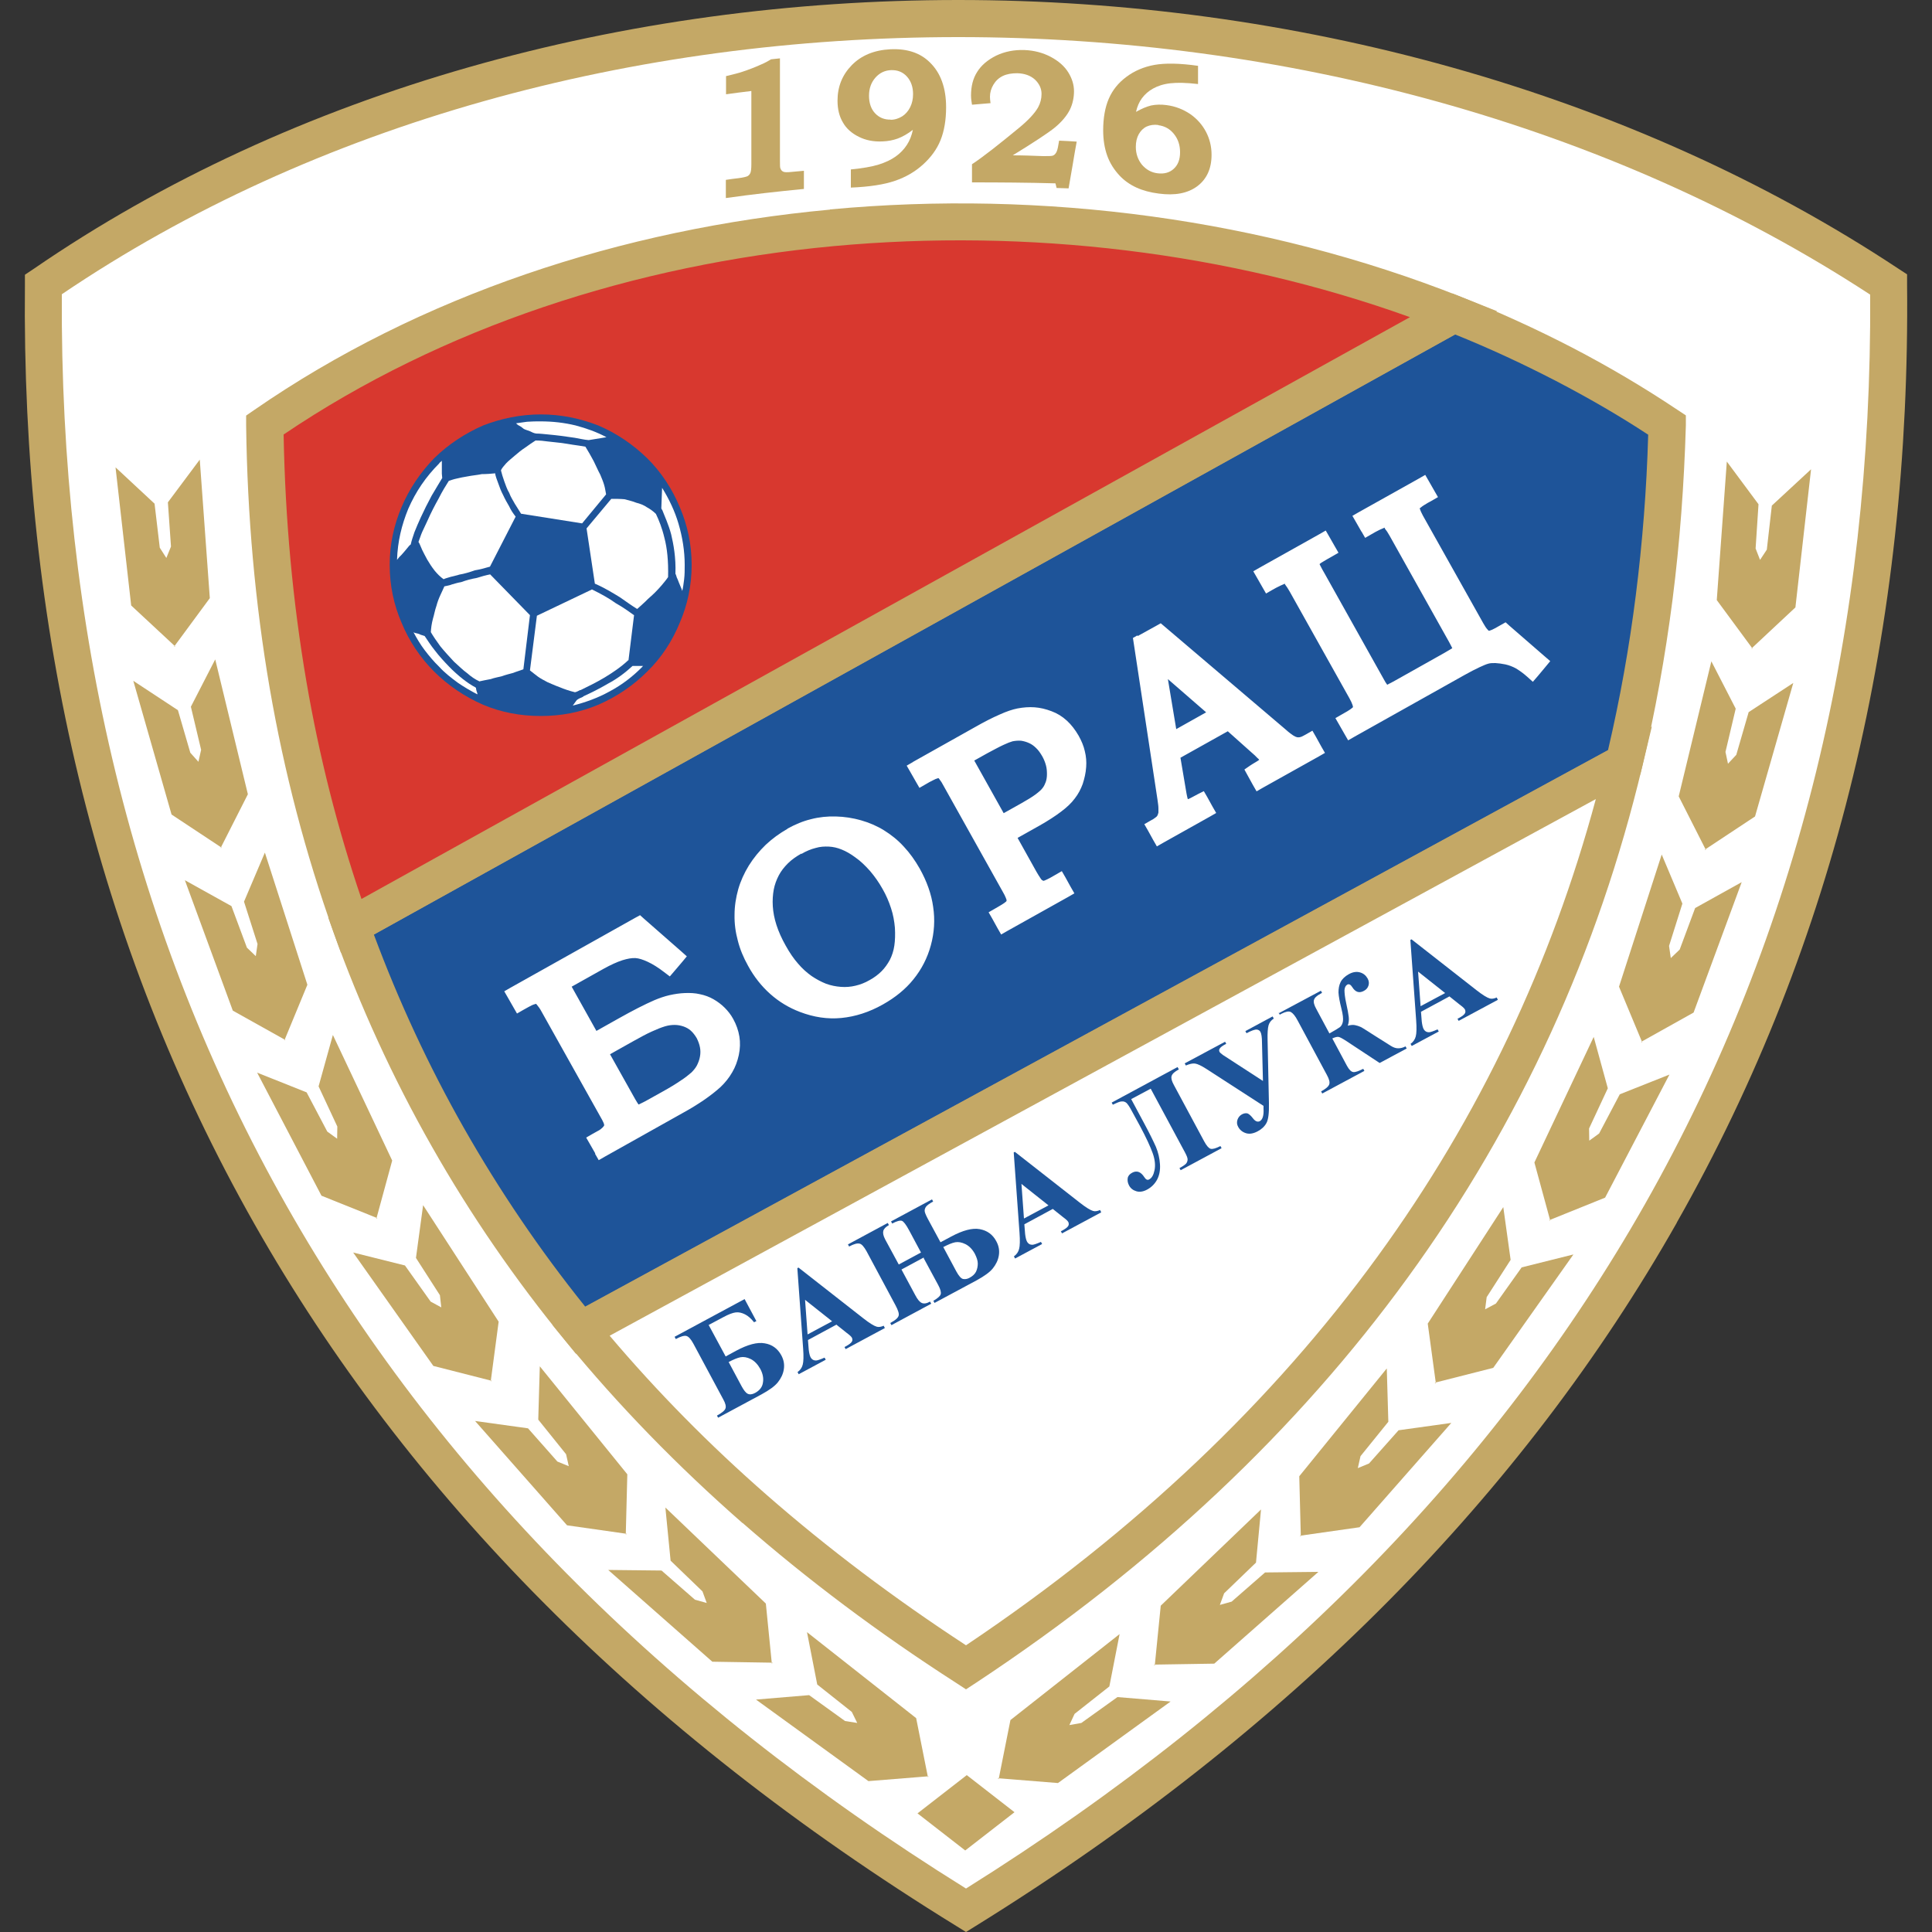 <?xml version="1.0" encoding="UTF-8"?><svg id="Layer_1" xmlns="http://www.w3.org/2000/svg" viewBox="0 0 100 100"><rect x="0" y="0" width="100" height="100" fill="#333333" stroke="none"/><path d="M50,98.88c33.14-20.55,48.1-49.82,47.75-84.15C70.24-3.53,29.08-3.73,2.25,14.72c-.34,34.34,14.41,63.6,47.75,84.15h0Z" style="fill:#fff; fill-rule:evenodd;"/><path d="M50,97.75c15.84-9.92,27.44-21.86,35.13-35.4,8-14.1,11.77-29.95,11.67-47.1C83.24,6.39,66.38,1.92,49.6,1.92S16.35,6.33,3.2,15.23c-.1,17.2,3.64,33.09,11.65,47.21,7.66,13.51,19.25,25.41,35.15,35.31h0ZM86.79,63.29c-7.92,13.96-19.91,26.24-36.29,36.4l-.5.31-.5-.31c-16.44-10.13-28.41-22.38-36.31-36.3C4.92,48.82,1.11,32.43,1.29,14.72v-.5s.42-.28.42-.28C15.25,4.62,32.39,0,49.6,0s34.72,4.67,48.68,13.92l.43.28v.51c.18,17.67-3.66,34.03-11.92,48.57h0Z" style="fill:#c4a866;"/><path d="M84.07,39.46c1.34-5.62,2.07-11.46,2.22-17.47-3.43-2.29-7.14-4.2-11.03-5.75l-57.08,31.68c2.69,7.49,6.62,14.5,11.89,20.93l54.01-29.39h0Z" style="fill:#1e5499; fill-rule:evenodd;"/><path d="M83.23,38.83c.62-2.65,1.1-5.33,1.44-8.03.34-2.7.56-5.47.64-8.3-1.52-1-3.12-1.92-4.77-2.78-1.7-.88-3.44-1.69-5.23-2.41l-55.96,31.06c1.29,3.46,2.84,6.81,4.67,10.03,1.82,3.2,3.9,6.28,6.27,9.23l52.93-28.8h0ZM86.57,31.04c-.38,2.95-.9,5.83-1.57,8.64l-.1.41-.38.21-54.01,29.39-.7.38-.5-.61c-2.65-3.23-4.97-6.61-6.96-10.12-2.03-3.57-3.72-7.28-5.09-11.09l-.27-.76.71-.4,57.08-31.68.4-.22.42.17c1.99.79,3.94,1.68,5.83,2.66,1.84.96,3.64,2.02,5.39,3.19l.44.29v.52c-.09,3.03-.31,6.04-.69,9.02h0Z" style="fill:#c4a866;"/><path d="M30.06,68.85c5.27,6.43,11.88,12.28,19.94,17.45,18.73-12.39,29.68-28.47,34.07-46.84l-54.01,29.39h0Z" style="fill:#fff; fill-rule:evenodd;"/><path d="M31.55,69.13c2.44,2.88,5.15,5.64,8.16,8.27,3.11,2.72,6.54,5.31,10.29,7.76,8.83-5.92,15.89-12.68,21.3-20.12,5.3-7.28,9.02-15.23,11.3-23.68l-51.05,27.78h0ZM38.44,78.84c-3.39-2.97-6.43-6.1-9.12-9.38l-.73-.89,1.01-.55,54.01-29.39,1.89-1.03-.5,2.09c-2.27,9.49-6.27,18.38-12.16,26.47-5.65,7.77-13.04,14.81-22.32,20.94l-.52.34-.52-.34c-4.03-2.59-7.7-5.35-11.04-8.27h0Z" style="fill:#c4a866;"/><path d="M75.26,16.25c-19.85-7.86-44.5-6.04-61.55,5.75.11,9.12,1.56,17.81,4.47,25.93l57.08-31.68h0Z" style="fill:#d8382f; fill-rule:evenodd;"/><path d="M72.99,16.42c-9.41-3.38-19.79-4.61-29.85-3.68-10.3.96-20.25,4.2-28.46,9.75.08,4.38.47,8.64,1.18,12.79.66,3.85,1.61,7.61,2.85,11.25l54.28-30.12h0ZM42.96,10.84c11.05-1.03,22.47.49,32.65,4.52l1.88.75-1.77.98-57.08,31.68-.99.55-.38-1.06c-1.46-4.08-2.56-8.3-3.31-12.64-.76-4.42-1.16-8.95-1.22-13.6v-.51s.42-.29.42-.29c8.56-5.92,19-9.37,29.8-10.37h0Z" style="fill:#c4a866;"/><polygon points="9.01 33.47 9.07 33.46 6.79 31.34 5.98 24.19 8 26.07 8.27 28.35 8.61 28.88 8.85 28.29 8.69 26 10.34 23.79 10.86 30.96 9.01 33.47 9.01 33.47" style="fill:#c4a866; fill-rule:evenodd;"/><polygon points="11.42 43.89 11.48 43.88 8.88 42.16 6.9 35.24 9.21 36.76 9.85 38.96 10.27 39.43 10.41 38.81 9.88 36.58 11.14 34.13 12.83 41.11 11.42 43.89 11.42 43.89" style="fill:#c4a866; fill-rule:evenodd;"/><polygon points="14.72 53.85 14.77 53.83 12.05 52.31 9.57 45.56 11.98 46.9 12.78 49.05 13.24 49.49 13.33 48.86 12.63 46.67 13.71 44.13 15.91 50.97 14.72 53.85 14.72 53.85" style="fill:#c4a866; fill-rule:evenodd;"/><polygon points="19.48 63.08 19.53 63.05 16.64 61.89 13.31 55.52 15.87 56.54 16.94 58.57 17.45 58.94 17.46 58.31 16.49 56.23 17.23 53.57 20.3 60.07 19.48 63.08 19.48 63.08" style="fill:#c4a866; fill-rule:evenodd;"/><polygon points="25.4 71.5 25.45 71.47 22.43 70.7 18.28 64.83 20.96 65.5 22.29 67.37 22.84 67.67 22.77 67.04 21.53 65.11 21.9 62.38 25.81 68.41 25.4 71.5 25.4 71.5" style="fill:#c4a866; fill-rule:evenodd;"/><polygon points="32.39 79.43 32.44 79.39 29.35 78.95 24.59 73.55 27.33 73.93 28.85 75.65 29.44 75.89 29.3 75.27 27.86 73.48 27.94 70.72 32.47 76.31 32.39 79.43 32.39 79.43" style="fill:#c4a866; fill-rule:evenodd;"/><polygon points="39.95 86.11 39.99 86.06 36.87 86.01 31.48 81.26 34.24 81.29 35.97 82.8 36.58 82.97 36.36 82.37 34.71 80.78 34.44 78.03 39.64 83 39.95 86.11 39.95 86.11" style="fill:#c4a866; fill-rule:evenodd;"/><polygon points="48.03 91.99 48.06 91.94 44.95 92.19 39.13 87.97 41.88 87.74 43.74 89.08 44.37 89.18 44.09 88.61 42.3 87.19 41.77 84.48 47.42 88.93 48.03 91.99 48.03 91.99" style="fill:#c4a866; fill-rule:evenodd;"/><polygon points="90.71 33.57 90.65 33.57 92.93 31.44 93.74 24.29 91.71 26.17 91.45 28.45 91.1 28.98 90.87 28.39 91.02 26.1 89.38 23.89 88.86 31.06 90.71 33.57 90.71 33.57" style="fill:#c4a866; fill-rule:evenodd;"/><polygon points="88.3 44 88.24 43.98 90.84 42.26 92.82 35.35 90.51 36.86 89.87 39.07 89.44 39.53 89.31 38.92 89.84 36.68 88.58 34.23 86.89 41.22 88.3 44 88.3 44" style="fill:#c4a866; fill-rule:evenodd;"/><polygon points="85 53.95 84.94 53.93 87.66 52.41 90.15 45.66 87.74 47 86.94 49.15 86.48 49.59 86.39 48.96 87.08 46.77 86.01 44.23 83.8 51.07 85 53.95 85 53.95" style="fill:#c4a866; fill-rule:evenodd;"/><polygon points="80.24 63.18 80.18 63.16 83.08 61.99 86.41 55.62 83.84 56.64 82.77 58.67 82.26 59.04 82.25 58.41 83.22 56.33 82.49 53.67 79.42 60.17 80.24 63.18 80.24 63.18" style="fill:#c4a866; fill-rule:evenodd;"/><polygon points="74.32 71.6 74.26 71.57 77.29 70.8 81.44 64.93 78.76 65.6 77.43 67.47 76.87 67.77 76.95 67.14 78.19 65.21 77.81 62.48 73.9 68.51 74.32 71.6 74.32 71.6" style="fill:#c4a866; fill-rule:evenodd;"/><polygon points="67.33 79.53 67.28 79.49 70.37 79.05 75.12 73.65 72.39 74.03 70.86 75.75 70.28 75.99 70.42 75.37 71.86 73.59 71.78 70.83 67.25 76.41 67.33 79.53 67.33 79.53" style="fill:#c4a866; fill-rule:evenodd;"/><polygon points="59.77 86.21 59.73 86.16 62.85 86.11 68.24 81.36 65.48 81.39 63.75 82.9 63.14 83.07 63.36 82.47 65.01 80.88 65.27 78.13 60.08 83.11 59.77 86.21 59.77 86.21" style="fill:#c4a866; fill-rule:evenodd;"/><polygon points="51.69 92.09 51.65 92.04 54.76 92.29 60.59 88.07 57.84 87.84 55.97 89.18 55.35 89.29 55.62 88.71 57.42 87.29 57.95 84.58 52.3 89.03 51.69 92.09 51.69 92.09" style="fill:#c4a866; fill-rule:evenodd;"/><polygon points="47.49 93.86 50.04 91.88 52.51 93.8 49.96 95.78 47.49 93.86 47.49 93.86" style="fill:#c4a866; fill-rule:evenodd;"/><path d="M27.99,21.45c1.06,0,2.04.21,2.97.57.97.41,1.82,1,2.54,1.7.73.72,1.3,1.6,1.69,2.54.39.92.61,1.91.61,2.98s-.22,2.08-.61,2.98c-.39.96-.96,1.83-1.69,2.54-.72.72-1.57,1.3-2.54,1.72-.93.39-1.91.58-2.97.58s-2.05-.19-2.98-.58c-.94-.41-1.82-1-2.54-1.72-.71-.71-1.3-1.58-1.69-2.54-.39-.9-.61-1.91-.61-2.98s.22-2.06.61-2.98c.39-.94.99-1.82,1.69-2.54.72-.71,1.6-1.29,2.54-1.7.93-.36,1.94-.57,2.98-.57h0Z" style="fill:#1e5499; fill-rule:evenodd;"/><path d="M25.62,24.5c-.19.02-.43.04-.68.04-.24.05-.51.07-.75.12-.19.03-.39.07-.55.11-.15.03-.29.08-.41.12-.14.22-.34.54-.53.92-.19.34-.39.72-.56,1.11-.1.22-.19.41-.29.62-.08.18-.12.34-.19.51.07.1.11.24.19.41.07.14.17.34.26.5.11.19.24.39.39.58.14.17.29.32.46.44.1-.05.24-.08.36-.12.17-.05.32-.07.46-.12.25-.04.51-.12.8-.22.24-.04.51-.11.78-.19l1.33-2.59c-.12-.15-.25-.34-.34-.54-.1-.17-.21-.36-.31-.58-.1-.19-.18-.39-.25-.6-.07-.19-.14-.36-.17-.55h0Z" style="fill:#fff; fill-rule:evenodd;"/><path d="M24.8,35.27c.21-.05.4-.08.6-.12.19-.07.39-.1.58-.15.19-.07.39-.12.58-.17.17-.07.36-.12.53-.19l.34-2.8-2.06-2.11c-.21.04-.46.11-.72.19-.24.04-.51.11-.78.21-.19.03-.33.08-.48.12-.11.05-.27.07-.39.1-.07.15-.14.32-.21.46-.08.17-.15.36-.2.55-.08.22-.12.47-.18.66-.07.26-.1.5-.11.7.11.19.29.46.49.73.21.26.46.53.7.79.25.22.46.44.7.61.19.17.41.32.61.41h0Z" style="fill:#fff; fill-rule:evenodd;"/><path d="M32.53,34.18l.29-2.35s0,.02-.02,0c-.25-.18-.54-.39-.93-.61-.34-.25-.78-.49-1.23-.71l-2.85,1.36-.36,2.83c.14.12.29.22.41.32.14.1.31.19.5.29.17.07.38.17.63.26.24.1.5.19.79.26.1-.02.18-.07.26-.11h.03c.39-.19.8-.39,1.24-.65.41-.25.85-.54,1.23-.9h0Z" style="fill:#fff; fill-rule:evenodd;"/><path d="M31.37,25.58c-.03-.14-.05-.32-.1-.48-.05-.17-.12-.34-.2-.53-.12-.22-.22-.46-.34-.7-.14-.26-.29-.53-.43-.75-.22-.04-.44-.07-.65-.1-.22-.04-.44-.07-.66-.1-.21-.03-.42-.04-.64-.07-.19-.03-.4-.05-.63-.05-.15.1-.34.22-.54.37-.17.11-.36.26-.53.41-.17.15-.32.26-.46.41-.1.12-.22.24-.26.36.04.17.1.36.17.56.07.19.14.41.26.61.07.2.2.39.29.56.1.17.22.34.32.51l3.16.5,1.24-1.5h0Z" style="fill:#fff; fill-rule:evenodd;"/><path d="M33.95,26.6c-.14-.14-.31-.26-.46-.34-.17-.12-.36-.19-.56-.24-.19-.08-.39-.12-.61-.18-.21-.02-.46-.02-.68-.02l-1.28,1.53.43,2.86c.49.21.93.48,1.29.7.36.25.65.46.9.61.14-.12.28-.25.43-.39.14-.15.32-.29.49-.46.12-.12.24-.25.36-.39.12-.15.22-.26.32-.41.02-.85-.05-1.5-.19-2.03-.12-.51-.29-.93-.44-1.24h0Z" style="fill:#fff; fill-rule:evenodd;"/><path d="M35.31,30.6c.05-.19.07-.39.1-.61.03-.25.03-.49.03-.75,0-.73-.12-1.45-.32-2.13-.19-.65-.49-1.28-.85-1.86l-.04,1.06s0,0,.02.05t.03.04c.12.32.32.73.46,1.26.12.51.25,1.19.22,2.04.03.04.04.1.07.19.03.07.07.14.1.24.05.1.07.19.12.29.03.05.04.12.07.18h0Z" style="fill:#fff; fill-rule:evenodd;"/><path d="M29.65,36.52c.67-.17,1.3-.4,1.88-.72.63-.33,1.21-.77,1.72-1.29,0-.02.02-.02.04-.04h-.55c-.39.36-.82.68-1.28.92-.44.26-.85.46-1.26.65l-.03.03c-.12.05-.24.1-.32.17l-.21.29h0Z" style="fill:#fff; fill-rule:evenodd;"/><path d="M21.4,32.72c.17.32.36.64.58.93.22.29.48.6.75.86.29.32.63.58.97.83.32.22.68.43,1.01.6,0-.02,0-.07-.02-.1-.03-.07-.03-.11-.05-.19v-.04s-.03-.03-.03-.03c-.21-.11-.43-.26-.65-.43-.24-.19-.5-.42-.72-.65-.26-.27-.51-.54-.73-.83-.21-.26-.38-.53-.53-.75-.07-.03-.14-.04-.22-.07-.04-.03-.11-.05-.19-.07-.04,0-.1-.03-.12-.03-.03,0-.03-.03-.05-.03h0Z" style="fill:#fff; fill-rule:evenodd;"/><path d="M22.88,23.84l-.03.03c-.05.05-.1.07-.12.12-.68.68-1.21,1.45-1.6,2.35-.34.83-.55,1.69-.58,2.64.07-.1.14-.18.24-.27.1-.12.19-.21.29-.34.03-.03.05-.07.1-.12.03-.03.05-.05.08-.07.04-.19.11-.39.19-.63.1-.25.21-.51.33-.77.17-.37.36-.75.56-1.12.22-.36.41-.7.55-.92,0-.07-.02-.14-.02-.22v-.68h0Z" style="fill:#fff; fill-rule:evenodd;"/><path d="M27.99,21.81c-.24,0-.46,0-.71.02-.19.03-.39.05-.57.08.05.04.1.1.14.11.1.05.17.1.26.18.1.05.19.07.32.12.1.05.19.1.32.12.21,0,.41.03.65.05.19.02.42.04.64.07.24.03.48.07.71.1.24.04.47.1.72.12l.92-.15c-.5-.27-1.04-.46-1.6-.61-.58-.14-1.18-.21-1.81-.21h0Z" style="fill:#fff; fill-rule:evenodd;"/><path d="M30.81,59.7l-.28-.49-.19-.33.33-.19.27-.15c.1-.05.18-.11.24-.17.04-.04.07-.08.09-.11h0s0-.02,0-.05c-.01-.06-.05-.14-.1-.24l-3.14-5.61c-.08-.15-.16-.26-.23-.34h0s-.05-.06-.05-.06c0,0-.04,0-.08.02-.08.02-.19.07-.31.14l-.27.15-.33.19-.19-.33-.28-.49-.19-.33.33-.19,6.46-3.62.24-.13.2.18,1.94,1.7.28.25-.24.29-.4.47-.24.28-.29-.22c-.31-.24-.6-.42-.86-.54-.24-.11-.45-.18-.63-.19h0c-.19-.01-.41.03-.67.11-.28.09-.61.24-.97.44l-1.66.93,1.28,2.29,1.14-.64c.37-.21.71-.39,1.02-.55.31-.16.59-.29.84-.4h0c.26-.11.52-.2.78-.26.27-.06.53-.1.8-.11h0s0,0,0,0c.27-.01.53,0,.78.06.25.05.49.14.7.26h0c.21.12.41.27.58.44.17.17.32.36.44.58.16.29.27.6.32.91.05.31.04.63-.03.96h0c-.07.32-.18.62-.34.89-.16.28-.36.53-.6.76h0c-.23.21-.51.43-.84.66-.32.22-.69.45-1.09.67l-4.05,2.27-.33.19-.19-.33h0ZM31.97,58.58h0s-.01.02-.02.04l1.2-.67c-.08.02-.17.03-.25.02h0c-.1-.01-.19-.05-.27-.1h0c-.07-.05-.15-.13-.23-.25h0c-.06-.08-.13-.2-.21-.35l-1.48-2.65-.13-.22-.06-.11-.12-.22-1.66-2.96-.17-.31-.74.41s.07,0,.11.02c.15.04.3.14.44.29h0c.11.12.21.28.33.48l3.14,5.61c.1.17.16.33.19.48.03.19.02.36-.06.51h0ZM33.03,48.28l-1.52.85c.17-.08.33-.14.48-.19.36-.12.68-.17.95-.15h0c.28.02.58.11.91.26.04.02.08.04.12.06l-.96-.84h0ZM34.84,52.24c-.06.01-.11.03-.17.04.09,0,.17-.01.26-.01.24,0,.48.05.71.13.23.08.44.21.63.37.18.16.34.35.47.58.13.23.22.48.26.72.04.25.04.5,0,.75h0c-.05.25-.13.48-.24.68-.11.21-.26.4-.43.56-.01.01-.03.03-.04.04.19-.14.36-.29.51-.43h0c.19-.18.34-.37.46-.58.12-.21.2-.43.26-.68h0c.05-.24.06-.46.03-.69-.03-.22-.11-.44-.23-.65-.09-.16-.19-.3-.31-.42-.12-.12-.25-.22-.4-.3h0c-.15-.08-.32-.14-.49-.18-.18-.04-.38-.05-.59-.04h0c-.22,0-.44.04-.66.09h0ZM35.46,51.38h0s0,0,0,0h0ZM31.57,54.56l1.3,2.32c.07.12.13.22.18.29h0s0,0,0,0c.02-.01.06-.02.09-.04.09-.04.2-.1.35-.18l.79-.44c.38-.21.69-.4.94-.57.25-.16.43-.31.57-.43.11-.11.21-.23.28-.36.07-.14.13-.29.16-.46h0c.03-.16.03-.33,0-.48-.03-.16-.09-.32-.17-.48-.09-.15-.19-.28-.3-.38-.11-.1-.24-.17-.38-.22-.15-.05-.3-.08-.46-.08-.16,0-.32.02-.49.07-.2.06-.43.15-.69.27-.27.12-.58.29-.94.49l-1.23.69h0ZM40.76,42.89c.4-.22.8-.39,1.22-.49.42-.11.84-.15,1.27-.14.46.01.9.08,1.32.2.42.12.82.29,1.19.52h0c.37.23.71.5,1.02.84.31.33.58.71.82,1.13.37.66.61,1.33.7,1.99.1.67.06,1.33-.12,1.99-.18.66-.48,1.24-.9,1.76-.41.51-.94.94-1.58,1.3-.71.4-1.43.63-2.15.7-.72.07-1.43-.04-2.14-.31h0c-.58-.22-1.09-.53-1.54-.93-.45-.4-.84-.89-1.15-1.46-.24-.43-.42-.86-.53-1.3-.12-.44-.18-.89-.17-1.34h0c0-.45.07-.89.19-1.32h0c.12-.42.31-.84.55-1.23.25-.4.54-.75.87-1.07.34-.32.71-.59,1.13-.83h0ZM43.23,43.02c-.15,0-.29,0-.44.01.05,0,.1,0,.16,0h0c.3.02.6.09.9.21.29.12.58.28.87.5.33.24.63.52.9.84.27.32.52.66.73,1.05.21.38.38.76.5,1.15.12.4.2.79.23,1.18h0c.03.39.02.76-.04,1.11-.06.35-.16.67-.31.96h0c-.07.13-.14.25-.22.37.06-.07.12-.14.18-.21.35-.43.6-.92.75-1.48.15-.56.19-1.12.1-1.68-.08-.57-.29-1.14-.61-1.72-.21-.38-.45-.7-.71-.99-.26-.28-.54-.51-.86-.7h0c-.31-.19-.65-.34-1-.44-.35-.1-.73-.16-1.13-.17h0ZM43.49,51.92c.16-.01.33-.04.49-.08-.16.01-.33.02-.49,0h0c-.33-.02-.65-.09-.98-.21-.32-.12-.62-.28-.93-.49-.3-.21-.59-.47-.85-.77-.26-.3-.5-.65-.72-1.05-.23-.41-.41-.82-.54-1.21-.13-.4-.21-.79-.23-1.16h0c-.02-.37,0-.73.07-1.06.07-.34.18-.65.34-.94h0c.09-.16.19-.32.31-.47-.2.22-.38.45-.54.71-.21.34-.37.69-.47,1.05h0c-.1.36-.16.72-.16,1.11h0c0,.39.05.76.15,1.14.1.38.26.75.46,1.12.28.5.61.92.99,1.26.38.34.82.6,1.31.79h0c.6.23,1.2.32,1.8.27h0ZM41.48,44.18c-.27.15-.51.32-.7.51-.19.19-.35.39-.47.62h0c-.12.23-.21.47-.26.73-.05.27-.07.56-.05.87,0,0,0,0,0,0,.02.31.08.63.19.97.11.34.27.7.48,1.07.2.36.41.67.64.93.22.26.46.47.7.64.25.17.5.3.75.4.25.09.5.14.76.16h0c.26.02.51,0,.76-.06.25-.06.49-.15.73-.29.24-.13.45-.29.62-.46.17-.17.31-.37.43-.59h0c.11-.22.19-.46.23-.73.04-.27.05-.58.03-.93h0c-.03-.34-.09-.68-.2-1.01-.11-.34-.25-.67-.44-1-.19-.34-.41-.65-.64-.92-.24-.27-.49-.52-.78-.72-.23-.17-.47-.31-.7-.4-.22-.09-.44-.14-.66-.15-.22-.01-.45,0-.68.07-.24.06-.49.16-.74.31h0ZM47.25,39.44l3.19-1.79c.49-.28.92-.5,1.29-.66.37-.17.68-.27.93-.32h0s0,0,0,0c.31-.06.61-.08.89-.06h0c.29.02.58.09.87.2h0c.3.11.56.27.8.49.23.21.43.47.61.78.15.27.26.53.32.8.07.28.09.55.07.82h0c-.02.31-.09.6-.18.88-.1.27-.23.52-.41.75h0c-.17.23-.41.46-.72.69-.29.22-.66.46-1.1.71l-1.14.64.97,1.74h0c.08.14.15.25.21.34h0c.04.06.07.1.08.1h0s.05.03.07.04h0s0,0,.01,0h0s.03,0,.07-.02h0c.08-.03.17-.08.27-.13h0s.28-.16.28-.16l.33-.19.19.33.27.49.19.33-.33.19-3.13,1.75-.33.19-.19-.33-.27-.49-.19-.33.33-.19.19-.11c.12-.07.22-.13.29-.18.05-.04.09-.07.1-.08h0s.02-.03.02-.04h0s0-.02,0-.03h0s-.01-.06-.04-.12c-.03-.08-.08-.18-.15-.3l-3.09-5.53c-.06-.12-.12-.21-.17-.27-.03-.05-.05-.07-.06-.08h0s0-.01-.01-.01c0,0-.02,0-.03,0h0s-.06.02-.12.04c-.08.04-.19.09-.32.16l-.19.11-.33.19-.19-.33-.28-.49-.19-.33.33-.19h0ZM49.4,39.11l-.74.42s.06,0,.09.02c.1.03.19.07.28.13h0c.08.06.16.14.24.25.07.09.14.21.22.35l3.09,5.53c.08.14.14.27.19.38.06.14.09.25.1.35h0c0,.11,0,.21-.03.31h0s-.02.07-.04.11l1.07-.6s-.1-.02-.15-.04h0c-.09-.03-.17-.08-.26-.15h0c-.07-.06-.15-.15-.24-.28h0c-.07-.1-.15-.23-.24-.4h0s-1.16-2.07-1.16-2.07l-.16-.28-.03-.05-.16-.28-1.9-3.39-.17-.3h0ZM52.66,36.68h0s0,0,0,0h0ZM52.8,37.43c-.16.03-.37.1-.63.21.02,0,.05-.01.07-.02h0c.23-.05.46-.07.69-.05.23.02.45.08.66.19h0c.21.1.4.24.58.41.17.17.32.37.45.6.12.21.21.43.27.65.06.22.08.44.08.66,0,.22-.04.42-.1.62h0c-.06.2-.16.38-.28.54h0c-.06.08-.14.17-.24.26.03-.03.07-.05.1-.08.26-.2.45-.38.58-.54h0c.12-.16.22-.35.29-.55.07-.2.12-.43.14-.68h0c.02-.2,0-.39-.04-.59-.05-.2-.13-.4-.24-.6-.13-.24-.29-.43-.46-.59-.17-.15-.35-.27-.55-.34h0c-.21-.08-.43-.13-.66-.15h0c-.23-.02-.46,0-.69.05h0ZM50.43,39.37l1.52,2.72.91-.51c.3-.17.55-.32.74-.46.17-.13.3-.24.37-.34h0c.07-.09.12-.2.16-.31h0c.04-.12.06-.25.06-.4,0-.15-.01-.3-.05-.45-.04-.15-.1-.31-.19-.47-.1-.17-.2-.32-.32-.43-.11-.11-.23-.2-.37-.26h0c-.13-.06-.27-.1-.41-.12-.14-.01-.29,0-.44.03h0c-.11.03-.27.09-.48.19-.22.1-.49.25-.83.43l-.68.38h0ZM58.89,32.92l.96-.53.23-.13.2.17,6.29,5.35h0c.14.13.27.22.37.29.08.05.15.08.2.09h0s.08.01.13,0c.06-.01.13-.04.2-.08h0l.13-.07.33-.19.19.33.27.49.19.33-.33.19-2.88,1.61-.33.19-.19-.33-.27-.49-.17-.31.29-.2s.08-.05.14-.09h0c.05-.03.1-.06.15-.09h0c.07-.04.13-.08.17-.11h0s.01,0,.01,0c0,0,0-.01,0-.02-.01-.02-.04-.05-.09-.09-.07-.08-.18-.18-.32-.3h0s-1.21-1.08-1.21-1.08l-2.45,1.37.31,1.83c.02.09.03.17.05.24.01.04.02.06.02.07,0,0,0,0,0,0,0,0,0,0,0,0,0,0,0,0,0,0h0s0,0,0,0h0s.01,0,.02,0h0s.02,0,.05-.02c.05-.02.1-.05.16-.08h0s.1-.05.15-.08h0c.07-.03.11-.06.13-.07l.32-.16.18.31.27.49.19.33-.33.19-2.41,1.35-.33.19-.19-.33-.27-.49-.19-.33.33-.19c.1-.05.18-.1.24-.15.05-.03.07-.06.09-.08h0s.03-.05.04-.08c.01-.03.02-.07.03-.1,0-.04,0-.11,0-.23,0-.13-.03-.28-.05-.45l-1.23-8.1-.04-.26.23-.13h0ZM59.99,33.18l-.39.22.55.47,3.2,2.77.32.28h.02s.2.17.2.17l1.41,1.26h0c.14.13.26.25.35.34.11.11.18.2.22.27h0c.07.12.1.24.09.37h0s0,0,0,0c0,.09-.02.17-.05.26l1.21-.68s-.08,0-.12-.02h0c-.14-.03-.29-.09-.45-.19-.14-.09-.3-.21-.47-.35h0s-6.09-5.18-6.09-5.18h0ZM65.96,39.35h0,0ZM65.96,39.34h0s0,0,0,0h0ZM60.67,41.19l-.06-.37.07.47c.03.21.05.38.06.51.01.15.01.28,0,.38-.01.1-.04.2-.07.28-.01.03-.02.06-.04.08l.74-.42c-.07-.01-.14-.03-.2-.06h0c-.07-.04-.14-.08-.2-.14-.06-.05-.1-.12-.14-.19-.04-.07-.07-.15-.1-.25-.02-.08-.04-.18-.06-.3h0ZM60.88,37.74l1.55-.87-1.98-1.72.43,2.58h0ZM70.47,27.52l-.28-.49-.19-.33.33-.19,3.11-1.74.33-.19.19.33.28.49.19.33-.33.19-.2.11c-.15.09-.27.16-.35.23-.05.04-.08.06-.08.07h0s.02-.01.03.02c.02.09.08.2.15.34h0s3.13,5.58,3.13,5.58c.08.14.15.25.22.32.03.04.06.06.06.06h0s.02,0,.05-.01c.07-.02.16-.06.27-.12l.32-.18.23-.13.2.18,1.82,1.58.29.25-.24.29-.4.48-.26.3-.29-.26c-.2-.18-.4-.32-.58-.43-.18-.1-.37-.17-.55-.21h0c-.19-.04-.36-.06-.52-.07-.14,0-.26,0-.36.03h0c-.12.03-.27.1-.47.19-.21.1-.47.23-.77.4l-5.69,3.19-.33.19-.19-.33-.28-.49-.19-.33.33-.19.28-.16c.12-.07.2-.13.26-.18.03-.02.04-.04.04-.04h0s0-.04-.02-.1c-.03-.09-.08-.21-.16-.35l-3.09-5.52c-.09-.16-.17-.28-.24-.37-.03-.04,0-.04-.02-.05,0,0-.01.01-.06.03-.1.04-.23.1-.4.19l-.18.1-.33.19-.19-.33-.28-.49-.19-.33.33-.19,3.09-1.73.33-.19.19.33.28.49.19.33-.33.19-.23.13c-.14.08-.24.14-.32.19-.05.03-.08.06-.1.08.01.02.03.06.05.1.05.1.12.23.22.4l3.05,5.45c.07.13.13.23.18.29,0,0,0,0,0,0,.02,0,.05-.02.08-.04.1-.05.22-.11.36-.19h0s2.51-1.41,2.51-1.41h0c.12-.07.24-.14.34-.2.03-.02.06-.04.08-.05,0,0,0,0,0,0-.03-.07-.09-.17-.16-.31l-3.09-5.52h0c-.09-.16-.17-.28-.24-.36h0s-.01-.05-.02-.05c-.01,0,0,.01-.06.03-.1.04-.24.1-.4.19l-.21.12-.33.19-.19-.33h0ZM72.77,26.03l-.98.55s.05,0,.07.01c.14.04.28.14.42.3h0c.09.11.2.27.32.48h0s3.09,5.52,3.09,5.52c.08.14.14.26.19.36.06.13.09.24.1.32h0c0,.1,0,.2-.05.29h0c-.03.08-.09.16-.16.22,0,0,0,0,0,0,0,0,0,0,0,0,0,0,0,0,0,0,0,0,0,0-.01,0,.18-.1.34-.18.49-.25.24-.12.44-.19.6-.24h0c.17-.05.37-.07.58-.06.2,0,.42.03.66.09h0c.17.04.34.1.52.17l-.76-.66-.08.05c-.17.09-.32.16-.45.19-.17.04-.33.05-.47,0-.14-.04-.28-.14-.41-.29-.1-.12-.21-.27-.31-.45l-3.13-5.59h0c-.11-.2-.18-.37-.22-.51-.06-.2-.05-.38,0-.52h0s0,0,0,0h0ZM70.73,36.9l1.2-.67s-.02,0-.03,0c-.09.02-.18.03-.27.01-.1-.01-.19-.05-.27-.11h0c-.06-.05-.13-.14-.21-.25-.06-.09-.13-.21-.21-.34l-3.05-5.45c-.1-.18-.18-.33-.24-.45-.07-.14-.11-.25-.12-.33h0c-.02-.11-.01-.21.02-.32,0-.02.01-.04.02-.07l-.95.53s.04,0,.06.01c.14.04.29.14.42.3.1.12.2.28.32.48l3.09,5.52c.1.18.18.35.22.5.06.18.07.35.04.49h0s-.03.09-.05.14h0Z" style="fill:#fff;"/><path d="M31.14,59.51l-.28-.49.27-.15c.25-.14.41-.29.49-.45.07-.16.03-.37-.12-.64l-3.16-5.6c-.2-.35-.37-.55-.52-.58-.15-.04-.38.03-.68.2l-.27.15-.28-.49,6.45-3.64,1.94,1.69-.39.48c-.67-.51-1.23-.77-1.7-.8-.46-.03-1.08.18-1.85.61l-1.99,1.13,1.67,2.95,1.47-.83c.73-.42,1.34-.73,1.81-.93.47-.21.95-.32,1.44-.35.49-.02.92.06,1.29.27.37.2.66.49.87.87.29.5.37,1.04.25,1.6-.12.56-.39,1.05-.83,1.46-.43.41-1.05.84-1.85,1.29l-4.04,2.28h0ZM31.03,54.41l1.49,2.65c.15.27.26.42.32.47.06.04.14.05.23.03.09-.03.29-.12.58-.29l.79-.45c.76-.43,1.29-.78,1.58-1.06.29-.27.48-.62.55-1.04.08-.42,0-.82-.21-1.22-.21-.38-.51-.64-.89-.78-.38-.13-.78-.14-1.19,0-.41.13-.98.39-1.7.8l-1.56.88h0Z" style="fill:#fff; fill-rule:evenodd;"/><path d="M40.91,43.23c.74-.42,1.5-.61,2.3-.59.86.02,1.63.23,2.32.65.69.41,1.26,1.02,1.71,1.82.7,1.24.89,2.47.56,3.69-.33,1.22-1.09,2.16-2.29,2.84-1.33.75-2.65.88-3.96.38-1.07-.41-1.9-1.15-2.51-2.21-.45-.79-.67-1.61-.67-2.44,0-.83.23-1.62.68-2.35.45-.74,1.07-1.33,1.86-1.77h0ZM41.26,43.85c-.6.34-1.04.77-1.32,1.29-.28.52-.39,1.12-.35,1.8.04.68.28,1.41.73,2.2.42.75.91,1.32,1.46,1.69.55.38,1.12.58,1.71.62.59.03,1.15-.1,1.69-.41.54-.3.93-.71,1.19-1.21.26-.5.36-1.13.3-1.86-.06-.74-.29-1.46-.69-2.17-.41-.72-.92-1.31-1.53-1.76-.52-.39-1.04-.6-1.57-.63-.52-.03-1.06.11-1.63.43h0Z" style="fill:#fff; fill-rule:evenodd;"/><path d="M47.41,39.79l3.18-1.8c.97-.55,1.67-.86,2.1-.94.54-.11,1.06-.07,1.56.11.5.19.9.55,1.21,1.1.26.47.38.93.34,1.4-.04.56-.21,1.04-.51,1.43-.29.39-.86.83-1.7,1.3l-1.47.83,1.17,2.07c.17.31.3.49.38.55.11.09.22.13.32.13.11,0,.28-.07.53-.21l.28-.16.27.49-3.12,1.76-.27-.49.19-.11c.26-.15.43-.28.5-.37.07-.1.1-.21.09-.33,0-.12-.09-.31-.23-.57l-3.11-5.51c-.14-.26-.26-.41-.35-.48-.09-.06-.19-.09-.31-.08-.12.01-.31.1-.59.25l-.19.11-.28-.49h0ZM49.87,39.23l1.91,3.38,1.24-.7c.63-.36,1.04-.66,1.23-.91s.29-.57.3-.93-.09-.74-.3-1.11c-.23-.4-.52-.69-.86-.85-.35-.16-.71-.2-1.1-.11-.27.06-.74.29-1.41.67l-1.01.57h0Z" style="fill:#fff; fill-rule:evenodd;"/><path d="M59.05,33.26l.95-.54,6.31,5.32c.31.27.56.42.75.46.19.04.39,0,.6-.12l.13-.07.27.49-2.87,1.62-.27-.49c.09-.06.18-.11.26-.16.19-.11.3-.19.33-.26.07-.14.07-.26.01-.37-.05-.08-.21-.25-.5-.5l-1.41-1.26-2.92,1.65.36,2.1c.03.22.07.36.11.43.04.08.1.13.18.17.07.04.15.05.24.04.09,0,.21-.06.36-.15.1-.06.19-.1.26-.14l.27.49-2.41,1.36-.27-.49c.22-.13.37-.24.44-.34.07-.1.12-.22.14-.36.02-.14,0-.4-.06-.78l-1.25-8.1h0ZM60.58,38.34l2.49-1.41-3.21-2.76.72,4.17h0Z" style="fill:#fff; fill-rule:evenodd;"/><path d="M70.76,27.34l-.28-.49,3.1-1.75.28.49-.2.11c-.34.19-.54.36-.6.48-.05.13.01.36.2.69l3.14,5.57c.19.33.35.52.5.56.15.04.36-.01.62-.16l.32-.18,1.82,1.57-.4.48c-.44-.39-.88-.63-1.31-.72-.43-.09-.78-.1-1.06-.02-.27.08-.71.29-1.33.63l-5.68,3.2-.28-.49.28-.16c.29-.16.45-.32.49-.47.03-.15-.04-.39-.22-.71l-3.11-5.51c-.21-.37-.37-.56-.5-.6-.13-.03-.38.06-.75.27l-.18.1-.28-.49,3.08-1.74.28.49-.23.13c-.28.16-.46.29-.54.38-.07.09-.1.18-.08.27.02.09.12.31.32.66l3.07,5.44c.15.27.26.43.32.47.06.05.14.06.23.04.09-.02.29-.12.6-.29l2.51-1.42c.3-.17.48-.29.55-.35.07-.06.1-.13.09-.21,0-.08-.09-.25-.24-.52l-3.11-5.51c-.2-.36-.37-.56-.5-.59-.13-.04-.38.05-.75.26l-.21.12h0Z" style="fill:#fff; fill-rule:evenodd;"/><path d="M34.92,69.19l3.62-1.95.61,1.14-.12.06c-.15-.19-.31-.33-.47-.41-.16-.08-.32-.12-.48-.1-.16.02-.37.1-.63.24l-.77.41.88,1.63.55-.3c.6-.32,1.09-.45,1.47-.38.38.06.67.27.86.62.13.24.17.48.13.73-.04.25-.15.47-.31.67-.16.2-.44.4-.84.62l-2.25,1.21-.06-.11c.26-.14.41-.27.44-.37.04-.1,0-.27-.12-.48l-1.54-2.87c-.13-.24-.25-.37-.36-.4-.11-.03-.3.02-.55.16l-.06-.11h0ZM37.71,70.49l.68,1.27c.11.2.21.33.31.38.1.05.23.04.38-.04.24-.13.38-.31.41-.54.04-.23-.01-.47-.14-.71-.13-.23-.29-.4-.48-.5-.2-.1-.38-.13-.54-.1-.16.03-.37.12-.62.25h0Z" style="fill:#1e5499; fill-rule:evenodd;"/><path d="M43.3,68.56l-1.48.8.04.5c.02.17.05.3.09.38.06.12.16.18.28.18.07,0,.22-.05.45-.15l.06.11-1.4.75-.06-.11c.14-.1.23-.23.27-.39.04-.15.05-.43.02-.83l-.3-4.16.06-.03,3.36,2.63c.32.25.55.39.69.43.1.03.22.01.36-.05l.06.12-2.03,1.09-.06-.11.08-.04c.16-.09.27-.17.31-.25.03-.06.02-.12,0-.18-.02-.04-.05-.07-.08-.1-.01-.02-.09-.08-.22-.18l-.5-.4h0ZM43.07,68.39l-1.4-1.11.13,1.79,1.27-.68h0Z" style="fill:#1e5499; fill-rule:evenodd;"/><path d="M47.81,65.09l-1.15.62.71,1.32c.12.23.23.36.34.41.11.05.25.03.43-.07l.06.11-2.06,1.11-.06-.11s.07-.04.08-.05c.2-.11.31-.21.35-.32.04-.1-.02-.29-.16-.55l-1.5-2.8c-.13-.23-.25-.37-.36-.39-.12-.03-.3.02-.54.15l-.06-.11,2.06-1.11.06.11c-.16.09-.26.19-.29.3-.03.11,0,.25.09.43l.71,1.31,1.15-.62-.61-1.14c-.16-.3-.29-.47-.38-.5-.09-.03-.26.01-.5.14l-.06-.11,2.12-1.14.06.11c-.2.11-.32.2-.37.27-.05.07-.07.14-.07.21,0,.07.05.2.16.41l.66,1.22.56-.3c.6-.32,1.09-.45,1.47-.38.38.07.67.27.86.63.13.24.17.48.13.73-.04.25-.15.47-.31.67-.16.2-.44.4-.84.62l-2.18,1.17-.06-.11c.22-.13.35-.24.38-.34.03-.1-.01-.26-.13-.48l-.74-1.37h0ZM48.82,64.54l.68,1.27c.13.24.25.37.35.39.11.02.22,0,.33-.06.17-.09.28-.2.34-.32.06-.13.09-.27.09-.42,0-.15-.06-.32-.15-.5-.13-.24-.29-.4-.48-.5-.2-.1-.38-.13-.54-.1-.16.03-.37.12-.62.25h0Z" style="fill:#1e5499; fill-rule:evenodd;"/><path d="M54.5,62.57l-1.48.8.04.5c.02.17.05.3.09.38.06.12.16.18.28.18.07,0,.22-.05.45-.15l.06.11-1.4.75-.06-.11c.14-.1.23-.23.27-.39.04-.15.05-.43.02-.83l-.3-4.16.06-.03,3.36,2.63c.32.25.55.39.69.43.1.03.22.01.36-.05l.06.12-2.03,1.09-.06-.11.08-.04c.16-.09.27-.17.31-.25.03-.06.02-.12,0-.18-.02-.04-.05-.07-.08-.1-.01-.02-.09-.08-.22-.18l-.5-.4h0ZM54.27,62.39l-1.4-1.11.13,1.79,1.27-.68h0Z" style="fill:#1e5499; fill-rule:evenodd;"/><path d="M61.02,55.35c-.23.12-.35.24-.38.35-.03.11.01.26.12.46l1.57,2.92c.12.22.23.35.33.38.1.03.27-.02.51-.14l.06.11-2.12,1.14-.06-.11c.17-.09.28-.17.34-.23.05-.06.08-.14.08-.22,0-.08-.05-.2-.14-.37l-1.77-3.29-1.01.54.67,1.25c.28.52.48.93.61,1.22.12.29.19.59.21.9.02.31-.03.57-.15.8-.12.22-.29.39-.51.51-.2.11-.39.14-.56.09-.17-.05-.3-.15-.38-.3-.07-.13-.09-.26-.07-.38.02-.12.1-.21.23-.28.24-.13.45-.05.63.23.08.13.17.17.26.11.13-.07.22-.23.27-.48.05-.25.02-.55-.1-.88-.12-.33-.33-.79-.64-1.37l-.43-.79c-.12-.23-.22-.37-.28-.43-.07-.06-.15-.09-.25-.08-.1,0-.25.07-.46.17l-.06-.11,3.41-1.84.06.11h0Z" style="fill:#1e5499; fill-rule:evenodd;"/><path d="M64.46,53.37l1.41-.76.06.11c-.14.09-.23.21-.27.35-.04.14-.06.4-.05.76l.07,3.27c.01.51-.03.85-.13,1.03-.1.18-.25.32-.46.43-.23.12-.43.15-.61.09-.18-.06-.31-.17-.39-.32-.07-.12-.08-.24-.04-.37.04-.12.12-.22.23-.28.11-.06.21-.07.29-.05.08.03.18.12.28.25.12.16.24.21.36.15.14-.08.21-.29.19-.64v-.15s-2.97-1.92-2.97-1.92c-.25-.16-.44-.25-.57-.27-.13-.02-.29.02-.48.1l-.06-.11,2.09-1.12.06.11-.08.04c-.24.13-.33.25-.27.37.02.04.08.09.17.16l2.08,1.35-.05-1.99c0-.27-.03-.46-.08-.55-.04-.07-.1-.11-.19-.12-.09-.01-.27.05-.53.19l-.06-.11h0Z" style="fill:#1e5499; fill-rule:evenodd;"/><path d="M66.18,52.45l2.19-1.17.06.11-.07.04c-.21.11-.32.22-.35.33-.03.11.01.27.13.48l.67,1.25c.29-.16.47-.27.55-.33.08-.07.13-.17.15-.3.02-.13,0-.35-.08-.66-.09-.36-.14-.63-.15-.83,0-.2.03-.38.11-.54.08-.16.23-.3.43-.41.2-.11.39-.14.57-.09.18.05.31.16.4.32.07.13.08.25.04.37s-.12.21-.24.27c-.24.13-.44.06-.6-.2-.08-.13-.17-.17-.25-.13-.09.05-.14.15-.15.29,0,.14.02.37.09.68.07.31.11.54.13.7.02.16,0,.32-.05.46.15-.04.27-.05.37-.03.1.02.2.05.31.1.1.05.34.21.72.45l.84.53c.13.08.25.12.37.12.12,0,.25-.03.38-.1l.06.11-1.4.75-1.73-1.14c-.2-.13-.33-.2-.4-.21-.07-.01-.17.01-.32.08l.76,1.42c.11.2.22.31.33.32.11.01.28-.05.51-.17l.06.11-2.18,1.17-.06-.11c.24-.13.38-.25.42-.36.04-.11,0-.27-.12-.49l-1.51-2.81c-.13-.25-.25-.39-.36-.45-.11-.05-.26-.02-.48.09l-.09.05-.06-.11h0Z" style="fill:#1e5499; fill-rule:evenodd;"/><path d="M75.03,51.57l-1.48.8.04.5c.02.17.05.3.09.38.06.12.16.18.28.18.07,0,.22-.05.45-.15l.06.11-1.4.75-.06-.11c.14-.1.23-.23.27-.39.04-.15.05-.43.02-.83l-.3-4.16.06-.03,3.36,2.63c.32.25.55.39.69.43.1.03.22.01.36-.05l.06.12-2.03,1.09-.06-.11.08-.04c.16-.09.27-.17.31-.25.03-.06.02-.12,0-.18-.02-.04-.05-.07-.08-.1-.01-.02-.09-.08-.22-.18l-.5-.4h0ZM74.8,51.4l-1.4-1.11.13,1.79,1.27-.68h0Z" style="fill:#1e5499; fill-rule:evenodd;"/><path d="M40.37,3v5.32c0,.23,0,.37.03.41.03.08.08.13.15.16.07.03.2.03.4.01.22-.02.44-.04.66-.06v.94c-1.35.13-2.69.28-4.04.47v-.94c.22-.03.44-.07.67-.09.23-.03.38-.07.45-.1.07-.04.12-.1.15-.17.03-.07.05-.22.05-.45v-3.79c-.44.05-.87.11-1.31.17v-.94c.37-.09.66-.16.86-.23.3-.1.62-.22.95-.37.19-.08.36-.17.52-.27.15-.02.31-.03.46-.05h0Z" style="fill:#c4a866; fill-rule:evenodd;"/><path d="M44.04,9.72v-.95c.6-.06,1.08-.14,1.43-.25.36-.11.65-.25.89-.42.24-.17.43-.37.58-.6.15-.23.25-.49.31-.78-.27.21-.54.36-.78.45-.25.09-.51.14-.8.15-.46.02-.86-.06-1.22-.24-.36-.18-.64-.42-.82-.74-.19-.32-.28-.69-.28-1.13,0-.73.25-1.34.74-1.84.49-.5,1.16-.78,2-.82.87-.04,1.54.19,2.03.67.29.28.5.61.64,1,.14.39.21.83.21,1.33,0,.67-.1,1.24-.29,1.71-.19.47-.5.89-.91,1.26-.41.37-.89.65-1.45.84-.55.19-1.31.31-2.28.35h0ZM46.09,6.2c.23,0,.43-.07.61-.18.17-.11.31-.27.41-.47.1-.2.15-.43.15-.68,0-.37-.11-.68-.32-.91-.21-.23-.48-.34-.81-.33-.33.01-.6.14-.82.39-.22.25-.33.56-.33.94s.11.69.32.91c.21.22.48.33.8.32h0Z" style="fill:#c4a866; fill-rule:evenodd;"/><path d="M51.26,5.34c-.32.03-.63.05-.95.08-.03-.17-.05-.33-.05-.48,0-.47.1-.88.32-1.22.21-.34.54-.62.98-.84.44-.21.93-.31,1.47-.29.5.02.95.14,1.35.35.4.21.71.48.91.8.2.32.3.65.3.98s-.07.66-.21.95c-.16.32-.42.63-.78.93-.36.29-1.09.77-2.18,1.44.52,0,1.05.02,1.57.04.25,0,.42,0,.49-.02.07-.02.13-.07.18-.15.05-.08.09-.21.12-.41.01-.07.03-.14.04-.22.3.01.6.03.91.05-.07.4-.15.81-.21,1.21-.07.4-.14.81-.21,1.21-.21,0-.41-.02-.62-.02-.02-.08-.04-.16-.06-.24-1.44-.04-2.88-.05-4.32-.05v-.94c.32-.21.68-.48,1.08-.79.4-.31.85-.68,1.34-1.08.5-.41.83-.77,1-1.07.12-.22.18-.45.18-.7,0-.28-.12-.53-.34-.74-.23-.21-.54-.32-.92-.33-.28,0-.53.04-.74.14-.21.1-.37.25-.49.45-.12.2-.18.41-.18.63,0,.08.01.19.03.33h0Z" style="fill:#c4a866; fill-rule:evenodd;"/><path d="M62.01,3.41v.94c-.6-.07-1.07-.08-1.43-.04-.36.04-.66.14-.89.27-.24.13-.43.3-.58.5-.15.2-.25.44-.31.71.28-.16.54-.27.78-.33.24-.05.51-.06.8-.02.46.06.86.22,1.22.46.36.25.63.56.82.92.19.36.29.76.29,1.19,0,.72-.25,1.26-.74,1.63-.5.37-1.16.49-1.99.38-.87-.11-1.54-.41-2.03-.93-.28-.3-.5-.64-.64-1.03-.14-.39-.21-.83-.21-1.31,0-.65.1-1.2.29-1.64.19-.44.49-.82.91-1.13.41-.31.9-.52,1.45-.62.55-.1,1.31-.09,2.28.05h0ZM59.96,6.47c-.23-.03-.43,0-.61.08-.17.08-.31.22-.41.4-.1.18-.15.4-.15.65,0,.36.11.67.32.93.22.25.48.4.81.44.33.04.61-.03.83-.23.22-.2.33-.48.33-.86s-.11-.69-.32-.95c-.21-.26-.48-.41-.81-.45h0Z" style="fill:#c4a866; fill-rule:evenodd;"/></svg>